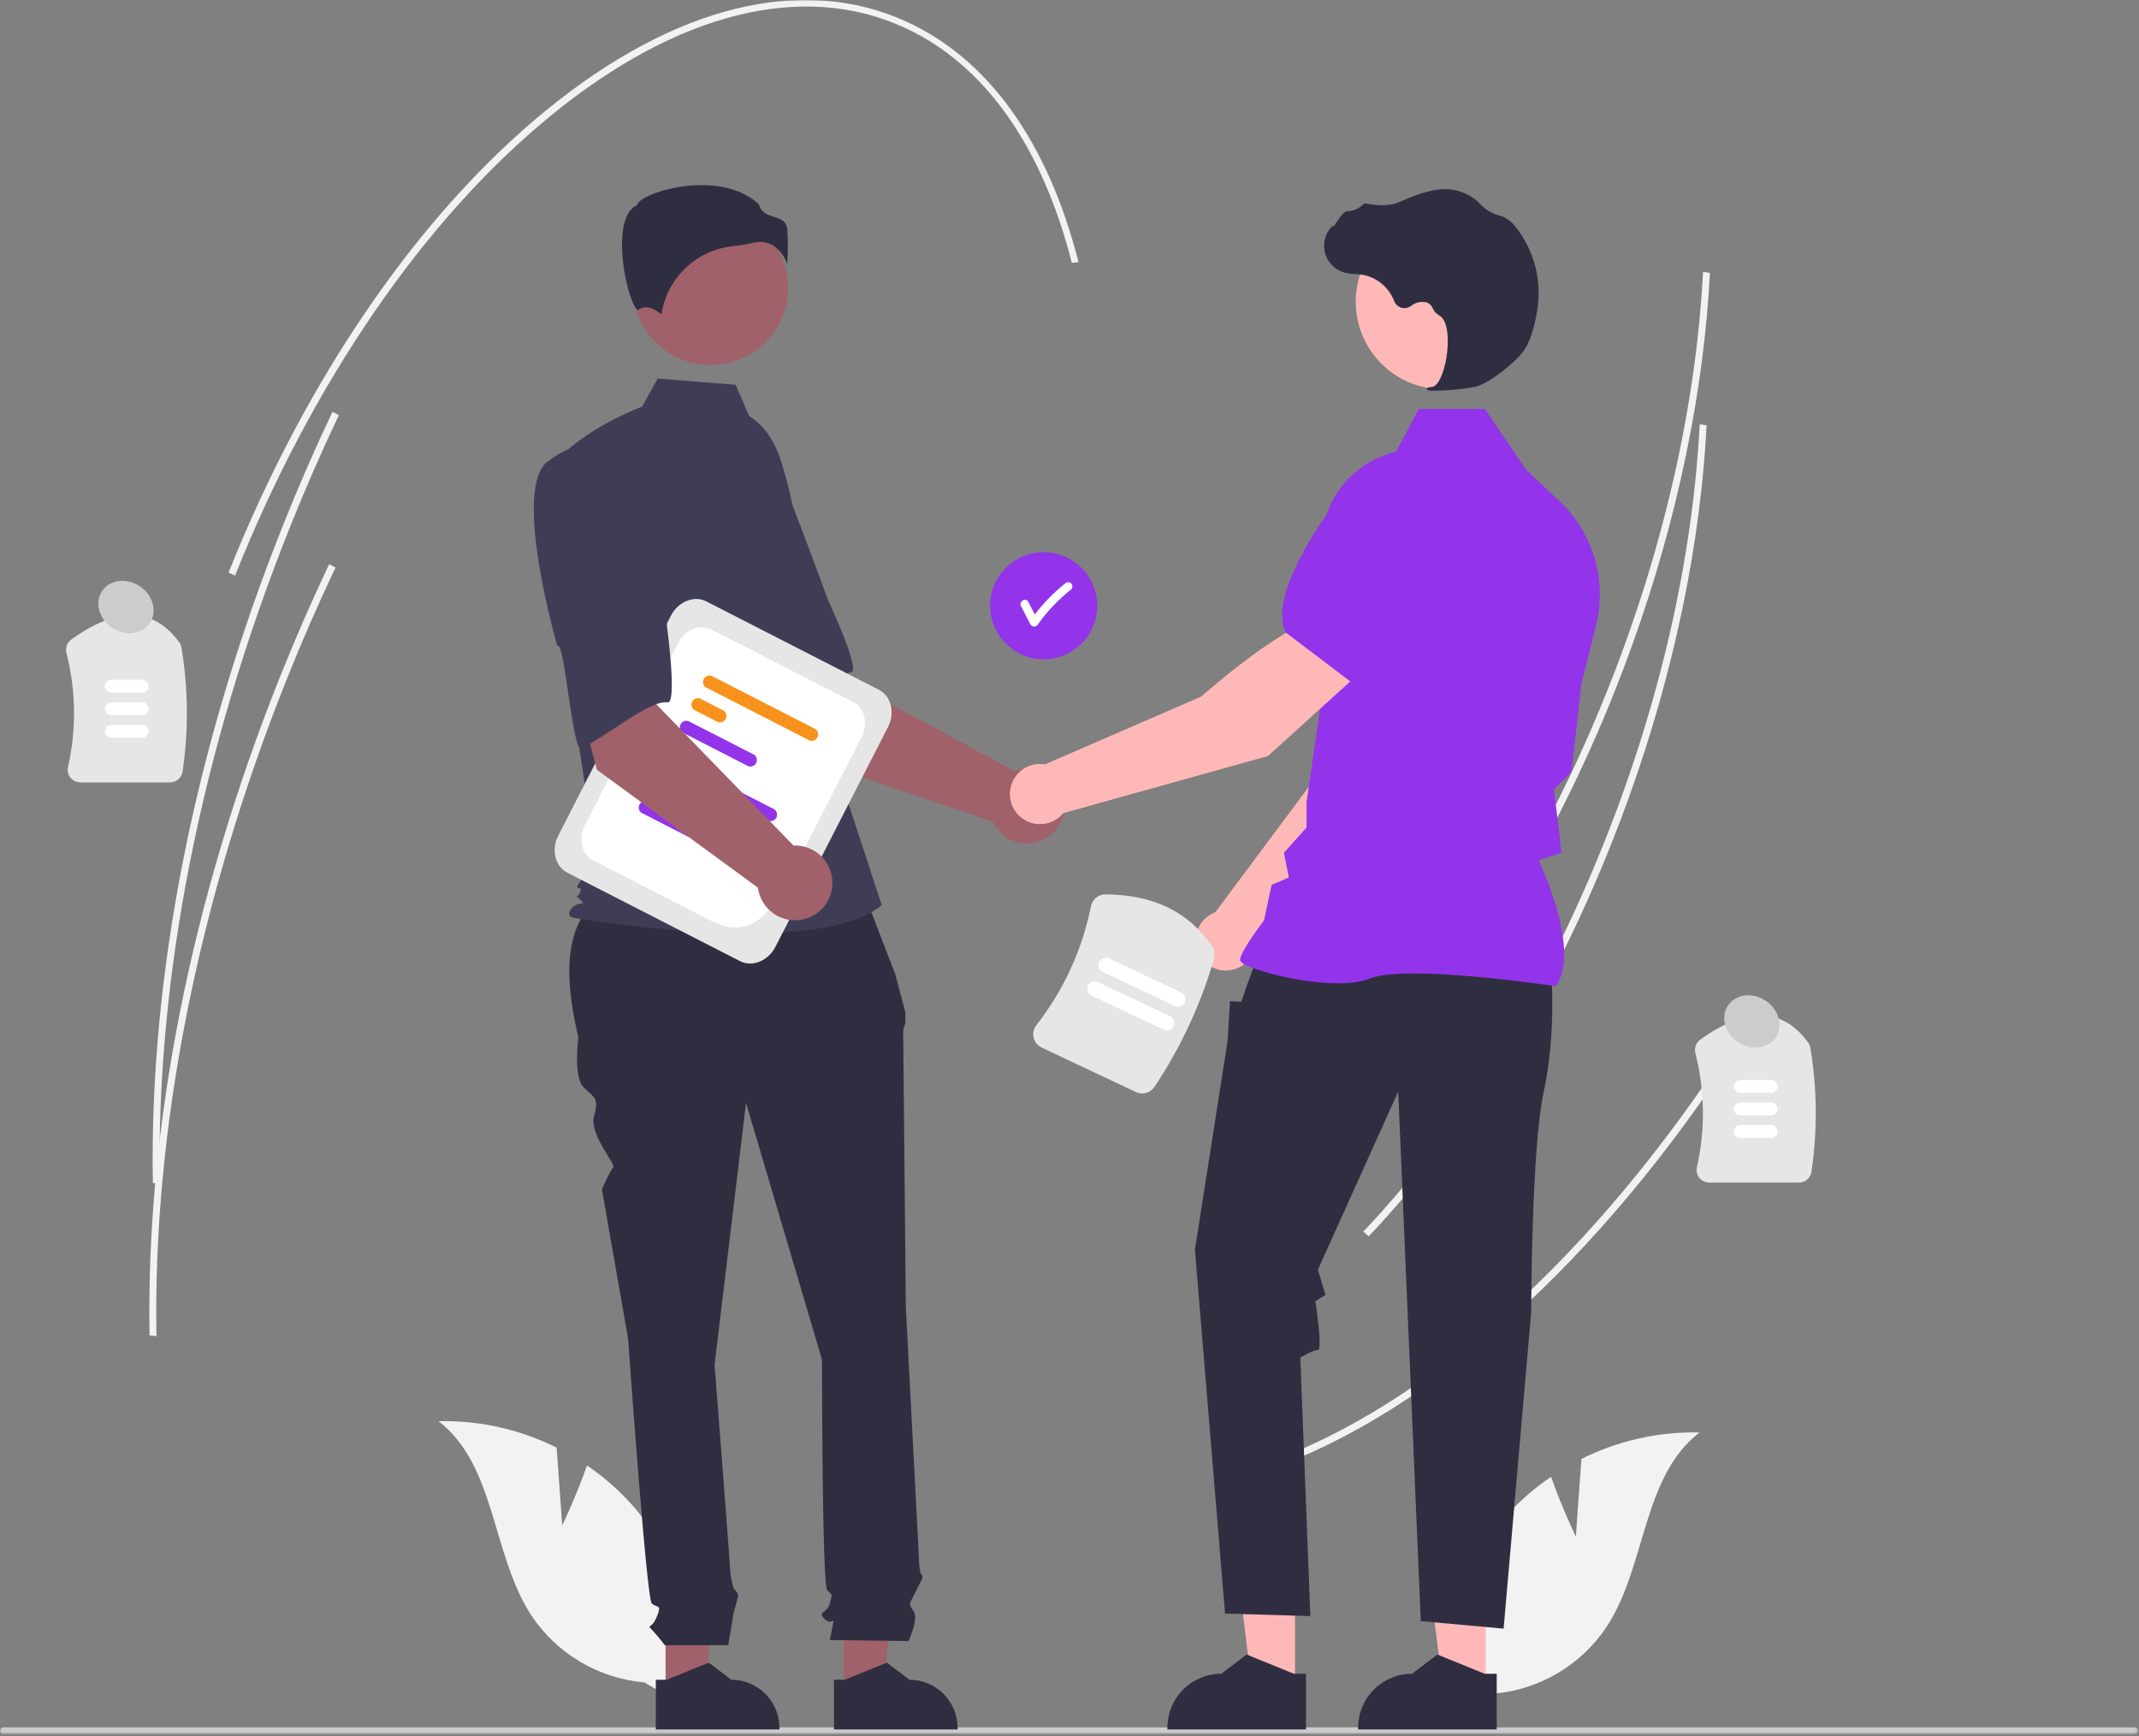 <svg width="759" height="616" viewBox="0 0 759 616" fill="none" xmlns="http://www.w3.org/2000/svg">
<rect x="0" y="0" width="759" height="616" fill="#808080" stroke="none"/>
<g clip-path="url(#clip0_95_967)">
<mask id="mask0_95_967" style="mask-type:luminance" maskUnits="userSpaceOnUse" x="0" y="0" width="759" height="616">
<path d="M758.67 0H0V615.326H758.67V0Z" fill="white"/>
</mask>
<g mask="url(#mask0_95_967)">
<path d="M605.665 112.083C601.724 155.507 590.497 201.294 572.888 245.473C551.112 300.106 521.362 348.226 486.851 384.632L484.936 382.962C519.28 346.732 548.895 298.823 570.579 244.416C590.177 195.25 601.833 144.085 604.304 96.475L606.751 96.884C606.491 101.913 606.129 106.979 605.665 112.083Z" fill="#F2F2F2"/>
<path d="M621.362 364.278C572.889 441.394 514.082 496.494 455.772 519.426L454.592 517.263C512.499 494.489 570.962 439.672 619.213 362.908L621.362 364.278Z" fill="#F2F2F2"/>
<path d="M604.489 166.147C600.548 209.57 589.32 255.358 571.711 299.537C549.936 354.17 520.185 402.29 485.675 438.696L483.76 437.026C518.103 400.795 547.719 352.887 569.403 298.48C589 249.314 600.657 198.148 603.127 150.538L605.575 150.948C605.315 155.976 604.953 161.043 604.489 166.147Z" fill="#F2F2F2"/>
<path d="M60.326 277.628H28.522C27.843 277.629 27.172 277.477 26.559 277.182C25.947 276.887 25.41 276.457 24.987 275.925C24.57 275.407 24.276 274.8 24.126 274.151C23.977 273.503 23.976 272.829 24.125 272.18C27.154 258.814 26.963 244.921 23.569 231.643C23.355 230.769 23.407 229.851 23.718 229.006C24.03 228.162 24.588 227.43 25.319 226.905C41.672 215.143 54.551 215.485 63.598 227.921C64.006 228.488 64.277 229.142 64.39 229.831C66.807 244.363 66.941 259.183 64.786 273.756C64.636 274.832 64.102 275.817 63.282 276.528C62.462 277.24 61.412 277.631 60.326 277.628Z" fill="#E6E6E6"/>
<path d="M50.466 245.779H39.525C38.92 245.779 38.34 245.539 37.912 245.111C37.484 244.683 37.244 244.103 37.244 243.498C37.244 242.893 37.484 242.313 37.912 241.885C38.34 241.457 38.92 241.217 39.525 241.217H50.466C51.07 241.218 51.649 241.459 52.076 241.887C52.502 242.314 52.742 242.894 52.742 243.498C52.742 244.102 52.502 244.682 52.076 245.109C51.649 245.537 51.07 245.778 50.466 245.779Z" fill="white"/>
<path d="M50.466 253.779H39.525C38.92 253.779 38.34 253.539 37.912 253.111C37.484 252.683 37.244 252.103 37.244 251.498C37.244 250.893 37.484 250.313 37.912 249.885C38.34 249.457 38.92 249.217 39.525 249.217H50.466C51.07 249.218 51.649 249.459 52.076 249.887C52.502 250.314 52.742 250.894 52.742 251.498C52.742 252.102 52.502 252.682 52.076 253.109C51.649 253.537 51.07 253.778 50.466 253.779Z" fill="white"/>
<path d="M50.466 261.779H39.525C38.92 261.779 38.34 261.539 37.912 261.111C37.484 260.683 37.244 260.103 37.244 259.498C37.244 258.893 37.484 258.313 37.912 257.885C38.34 257.457 38.92 257.217 39.525 257.217H50.466C51.07 257.218 51.649 257.459 52.076 257.887C52.502 258.314 52.742 258.894 52.742 259.498C52.742 260.102 52.502 260.682 52.076 261.109C51.649 261.537 51.07 261.778 50.466 261.779Z" fill="white"/>
<path d="M638.326 419.628H606.522C605.843 419.629 605.172 419.477 604.559 419.182C603.947 418.887 603.41 418.457 602.987 417.925C602.57 417.406 602.276 416.8 602.126 416.151C601.977 415.503 601.976 414.829 602.125 414.18C605.154 400.814 604.963 386.921 601.569 373.643C601.355 372.769 601.407 371.851 601.718 371.006C602.03 370.162 602.588 369.43 603.319 368.905C619.672 357.143 632.551 357.485 641.598 369.921C642.006 370.488 642.277 371.142 642.39 371.831C644.807 386.363 644.941 401.183 642.786 415.756C642.636 416.832 642.102 417.817 641.282 418.528C640.462 419.24 639.412 419.631 638.326 419.628Z" fill="#E6E6E6"/>
<path d="M628.466 387.779H617.525C616.921 387.778 616.342 387.537 615.915 387.109C615.489 386.682 615.249 386.102 615.249 385.498C615.249 384.894 615.489 384.314 615.915 383.887C616.342 383.459 616.921 383.218 617.525 383.217H628.466C629.071 383.217 629.651 383.457 630.079 383.885C630.507 384.313 630.747 384.893 630.747 385.498C630.747 386.103 630.507 386.683 630.079 387.111C629.651 387.539 629.071 387.779 628.466 387.779Z" fill="white"/>
<path d="M628.466 395.779H617.525C616.921 395.778 616.342 395.537 615.915 395.109C615.489 394.682 615.249 394.102 615.249 393.498C615.249 392.894 615.489 392.314 615.915 391.887C616.342 391.459 616.921 391.218 617.525 391.217H628.466C629.071 391.217 629.651 391.457 630.079 391.885C630.507 392.313 630.747 392.893 630.747 393.498C630.747 394.103 630.507 394.683 630.079 395.111C629.651 395.539 629.071 395.779 628.466 395.779Z" fill="white"/>
<path d="M628.466 403.779H617.525C616.921 403.778 616.342 403.537 615.915 403.109C615.489 402.682 615.249 402.102 615.249 401.498C615.249 400.894 615.489 400.314 615.915 399.887C616.342 399.459 616.921 399.218 617.525 399.217H628.466C629.071 399.217 629.651 399.457 630.079 399.885C630.507 400.313 630.747 400.893 630.747 401.498C630.747 402.103 630.507 402.683 630.079 403.111C629.651 403.539 629.071 403.779 628.466 403.779Z" fill="white"/>
<path d="M758.67 614.136C758.671 614.293 758.64 614.448 758.58 614.592C758.521 614.737 758.433 614.868 758.323 614.979C758.212 615.089 758.081 615.177 757.936 615.237C757.791 615.296 757.636 615.327 757.48 615.326H1.19C0.874 615.326 0.572 615.201 0.349 614.978C0.125 614.755 0 614.452 0 614.136C0 613.821 0.125 613.518 0.349 613.295C0.572 613.072 0.874 612.946 1.19 612.946H757.48C757.636 612.946 757.791 612.976 757.936 613.036C758.081 613.096 758.212 613.183 758.323 613.294C758.433 613.404 758.521 613.536 758.58 613.68C758.64 613.825 758.671 613.98 758.67 614.136Z" fill="#CCCCCC"/>
<path d="M199.504 541.276L197.52 513.688C184.527 507.192 170.144 503.967 155.621 504.292C176.053 520.085 174.416 551.649 188.566 573.251C193.031 579.955 198.947 585.568 205.876 589.674C212.805 593.781 220.57 596.275 228.594 596.973L245.598 606.755C247.543 593.899 246.678 580.774 243.062 568.285C239.447 555.795 233.166 544.238 224.654 534.409C219.824 528.943 214.324 524.107 208.286 520.014C204.569 530.685 199.504 541.276 199.504 541.276Z" fill="#F2F2F2"/>
<path d="M559.166 545.276L561.15 517.688C574.144 511.192 588.526 507.967 603.049 508.292C582.617 524.085 584.254 555.649 570.104 577.251C565.639 583.955 559.723 589.568 552.794 593.674C545.865 597.781 538.1 600.275 530.076 600.973L513.072 610.755C511.127 597.899 511.992 584.774 515.608 572.285C519.223 559.795 525.504 548.238 534.016 538.409C538.846 532.943 544.346 528.107 550.384 524.014C554.101 534.685 559.166 545.276 559.166 545.276Z" fill="#F2F2F2"/>
<path d="M370.335 233.942C380.828 233.942 389.335 225.436 389.335 214.942C389.335 204.449 380.828 195.942 370.335 195.942C359.842 195.942 351.335 204.449 351.335 214.942C351.335 225.436 359.842 233.942 370.335 233.942Z" fill="#9333EA"/>
<path d="M380.089 207.024C379.803 206.751 379.423 206.599 379.028 206.599C378.633 206.599 378.253 206.751 377.967 207.024C373.936 210.239 370.315 213.938 367.185 218.037C366.417 216.55 365.649 215.064 364.881 213.577C363.994 211.862 361.404 213.377 362.29 215.092C363.414 217.266 364.538 219.44 365.661 221.614C365.797 221.836 365.987 222.019 366.214 222.146C366.441 222.274 366.696 222.341 366.956 222.341C367.216 222.341 367.472 222.274 367.699 222.146C367.926 222.019 368.116 221.836 368.252 221.614C371.586 216.917 375.572 212.719 380.089 209.145C380.368 208.863 380.524 208.482 380.524 208.084C380.524 207.687 380.368 207.306 380.089 207.024Z" fill="white"/>
<path d="M285.32 268.819L256.668 223.824L289.846 206.055L298.554 240.385L359.909 273.54C362.332 272.668 364.955 272.52 367.46 273.114C369.965 273.707 372.244 275.017 374.017 276.883C375.791 278.749 376.983 281.091 377.449 283.622C377.915 286.154 377.634 288.767 376.64 291.142C375.647 293.517 373.984 295.552 371.854 296.998C369.724 298.444 367.219 299.239 364.645 299.287C362.071 299.334 359.539 298.631 357.358 297.264C355.176 295.897 353.439 293.925 352.359 291.588L285.32 268.819Z" fill="#A0616A"/>
<path d="M235.735 169.856C226.733 183.074 258.725 231.119 258.725 231.119C260.284 227.759 275.182 265.485 277.678 263.256C284.77 256.922 295.872 239.28 302.043 238.493C305.572 238.044 293.858 213.015 293.858 213.015C293.858 213.015 288.504 198.235 281.24 179.356C279.285 173.981 276.002 169.187 271.696 165.422C267.39 161.656 262.202 159.041 256.614 157.821C256.614 157.821 244.738 156.638 235.735 169.856Z" fill="#3F3D56"/>
<path d="M236.175 600.491L249.782 600.49L256.255 548.005L236.172 548.006L236.175 600.491Z" fill="#A0616A"/>
<path d="M232.703 596.048H236.533L251.487 589.967L259.501 596.047H259.502C264.031 596.047 268.375 597.847 271.577 601.049C274.78 604.252 276.579 608.595 276.58 613.124V613.679L232.704 613.681L232.703 596.048Z" fill="#2F2E41"/>
<path d="M299.391 600.491L312.998 600.49L319.472 548.005L299.389 548.006L299.391 600.491Z" fill="#A0616A"/>
<path d="M295.92 596.048H299.75L314.703 589.967L322.718 596.047H322.719C327.248 596.047 331.591 597.847 334.794 601.049C337.997 604.252 339.796 608.595 339.796 613.124V613.679L295.921 613.681L295.92 596.048Z" fill="#2F2E41"/>
<path d="M305.281 313.552L216.774 315.764C199.964 324.894 199.709 344.655 205.217 368.117C205.217 368.117 203.357 382.062 207.076 385.78C210.795 389.499 212.654 389.499 210.795 396.006C208.935 402.514 218.759 413.143 217.566 414.336C216.373 415.529 213.584 422.037 213.584 422.037L222.88 475.027C222.88 475.027 229.388 567.063 231.247 568.922C233.106 570.782 234.966 568.922 233.106 573.571C231.247 578.219 229.388 576.36 231.247 578.219C232.894 579.995 234.446 581.857 235.895 583.797H258.372C258.372 583.797 260.067 574.5 260.067 573.571C260.067 572.641 261.926 567.063 261.926 566.133C261.926 565.204 260.282 563.56 260.282 563.56C259.715 561.671 259.331 559.73 259.137 557.767C259.137 555.907 253.559 484.324 253.559 484.324L264.715 391.358L291.675 482.464C291.675 482.464 291.675 562.415 293.534 564.274C295.393 566.133 295.393 565.204 294.464 568.922C293.534 572.641 289.815 571.711 292.604 574.5C295.393 577.289 296.323 572.641 295.393 577.289L294.464 581.938L322.353 582.337C322.353 582.337 326.072 574.5 324.213 571.711C322.353 568.922 322.465 569.684 324.733 565.12C327.002 560.556 327.931 559.626 327.002 558.696C326.072 557.767 326.072 552.822 326.072 552.822L321.424 463.871C321.424 463.871 320.494 369.976 320.494 367.187C320.424 365.752 320.688 364.32 321.266 363.005V359.219L317.705 345.805L305.281 313.552Z" fill="#2F2E41"/>
<path d="M252.113 129.515C267.301 129.515 279.613 117.203 279.613 102.015C279.613 86.828 267.301 74.516 252.113 74.516C236.926 74.516 224.614 86.828 224.614 102.015C224.614 117.203 236.926 129.515 252.113 129.515Z" fill="#A0616A"/>
<path d="M265.863 147.69C271.788 151.212 275.332 157.684 277.366 164.269C281.133 176.461 283.4 189.066 284.118 201.806L286.266 239.947L312.879 321.161C289.815 340.677 203.12 325.597 203.12 325.597C203.12 325.597 200.458 324.71 203.12 322.048C205.781 319.387 208.372 321.745 205.71 319.083C203.049 316.422 204.884 319.387 205.771 316.726C206.658 314.064 205.771 315.839 204.884 314.952C203.997 314.064 211.751 306.081 211.751 306.081L204.654 259.463L195.784 165.432C206.429 152.126 227.837 144.282 227.837 144.282L233.369 134.325L261.027 136.537L265.863 147.69Z" fill="#3F3D56"/>
<path d="M274.783 87.405C276.92 88.999 278.503 91.224 279.31 93.765C279.62 89.612 279.64 85.442 279.369 81.286C279.045 78.366 276.989 77.709 274.608 76.948C272.458 76.26 270.027 75.483 269.373 72.648C260.728 64.239 245.68 64.663 235.382 67.596C229.715 69.21 226.454 71.284 226.163 72.499L226.102 72.749L225.872 72.864C221.504 75.048 220.654 81.945 220.71 87.346C220.816 97.522 224.33 109.079 226.309 110.018C226.414 110.068 226.44 110.048 226.486 110.01C229.466 107.629 233.102 110.191 234.7 111.585C235.642 105.26 238.677 99.434 243.319 95.037C247.961 90.639 253.943 87.924 260.309 87.325C262.388 87.124 264.451 86.778 266.482 86.29C267.512 86.024 268.571 85.885 269.635 85.876C271.467 85.849 273.263 86.382 274.783 87.405Z" fill="#2F2E41"/>
<path d="M445.497 335.464L498.397 281.746L512.334 238.783L489.906 229.711C478.795 240.918 467.359 275.226 467.359 275.226L431.253 323.684C430.965 323.791 430.677 323.905 430.394 324.039C428.732 324.823 427.3 326.024 426.237 327.524C425.174 329.024 424.516 330.772 424.327 332.601C424.137 334.429 424.423 336.276 425.155 337.962C425.888 339.648 427.043 341.116 428.509 342.225C429.975 343.334 431.703 344.046 433.524 344.293C435.346 344.539 437.201 344.311 438.908 343.632C440.616 342.952 442.12 341.843 443.274 340.412C444.429 338.982 445.194 337.277 445.497 335.464Z" fill="#FFB8B8"/>
<path d="M483.788 234.626L512.151 242.831L512.257 242.81C522.682 240.786 530.929 223.46 536.012 209.282C537.683 204.605 537.517 199.468 535.547 194.91C533.576 190.351 529.949 186.71 525.397 184.724C522.029 183.282 518.325 182.81 514.703 183.362C511.081 183.914 507.686 185.469 504.902 187.849L490.76 200.027L483.788 234.626Z" fill="#9333EA"/>
<path d="M459.521 598.895L444.267 598.894L437.011 540.059L459.523 540.06L459.521 598.895Z" fill="#FFB8B8"/>
<path d="M463.412 593.915L459.119 593.914L442.356 587.098L433.372 593.913H433.371C428.294 593.914 423.425 595.931 419.835 599.521C416.245 603.111 414.227 607.98 414.227 613.057V613.679L463.411 613.681L463.412 593.915Z" fill="#2F2E41"/>
<path d="M527.204 598.895L511.95 598.894L504.694 540.059L527.207 540.06L527.204 598.895Z" fill="#FFB8B8"/>
<path d="M531.095 593.915L526.802 593.914L510.039 587.098L501.055 593.913H501.054C495.977 593.914 491.108 595.931 487.518 599.521C483.928 603.111 481.911 607.98 481.91 613.057V613.679L531.094 613.681L531.095 593.915Z" fill="#2F2E41"/>
<path d="M550.463 345.47C550.463 345.47 552.244 366.843 547.791 387.326C543.338 407.809 543.338 465.496 543.338 465.496L533.542 577.908L504.153 575.236L496.138 387.326L467.64 450.557L470.312 459.462L466.753 461.689C466.753 461.689 469.421 479.055 467.64 479.055C465.859 479.055 461.406 481.726 461.406 481.726L464.968 573.455L434.689 572.564L424.002 443.432L435.58 369.515L436.47 355.266L440.478 355.431L442.518 349.477L446.267 339.236L550.463 345.47Z" fill="#2F2E41"/>
<path d="M552.002 349.959L552.161 349.736C560.638 337.868 547.889 309.35 545.966 305.216L554.065 302.588L552.241 287.085L551.377 280.174L557.567 273.984L557.584 273.829L561.147 242.659L566.326 221.957C568.278 214.13 568.111 205.926 565.844 198.185C563.577 190.444 559.291 183.446 553.426 177.909L541.453 166.621L526.903 145.092H503.44L495.395 160.288C487.595 162.091 480.675 166.573 475.839 172.953C471.004 179.333 468.561 187.208 468.934 195.205L470.758 235.06L463.62 284.683L463.615 293.663L455.582 302.591L457.336 311.361L451.223 313.981L448.523 326.578C447.406 328.052 440.033 337.884 440.033 340.572C440.033 340.975 440.33 341.365 440.97 341.798C445.995 345.201 473.769 352.138 486.062 347.219C499.156 341.983 551.207 349.837 551.732 349.917L552.002 349.959Z" fill="#9333EA"/>
<path d="M512.141 138.142C529.303 138.142 543.215 124.23 543.215 107.068C543.215 89.906 529.303 75.993 512.141 75.993C494.979 75.993 481.066 89.906 481.066 107.068C481.066 124.23 494.979 138.142 512.141 138.142Z" fill="#FFB8B8"/>
<path d="M509.164 138.645C513.976 138.596 518.776 138.136 523.51 137.27C528.196 136.19 538.537 128.194 541.355 123.47C543.449 119.961 544.706 114.532 545.392 110.596C546.318 105.387 546.139 100.042 544.868 94.907C543.597 89.771 541.261 84.96 538.012 80.785C536.76 79.036 535.058 77.657 533.087 76.796C532.912 76.733 532.733 76.678 532.552 76.631C529.695 75.958 527.104 74.445 525.112 72.289C524.725 71.852 524.308 71.444 523.862 71.067C521.628 69.278 519.002 68.043 516.199 67.464C511.67 66.376 505.192 67.739 496.945 71.518C492.802 73.416 488.204 72.887 484.659 72.213C484.46 72.18 484.257 72.2 484.068 72.27C483.879 72.34 483.712 72.458 483.583 72.613C482.12 74.06 480.163 74.899 478.106 74.962C476.848 75.05 475.571 76.828 474.032 79.144C473.683 79.67 473.276 80.283 472.98 80.658L472.921 79.955L472.229 80.759C471.14 82.022 470.389 83.541 470.046 85.173C469.703 86.805 469.778 88.497 470.264 90.092C470.751 91.687 471.634 93.133 472.83 94.296C474.026 95.458 475.496 96.298 477.105 96.739C478.381 97.044 479.684 97.217 480.996 97.257C481.79 97.308 482.613 97.36 483.402 97.476C485.939 97.928 488.315 99.029 490.299 100.674C492.283 102.318 493.806 104.448 494.721 106.856C494.937 107.413 495.278 107.913 495.717 108.317C496.157 108.721 496.684 109.018 497.256 109.186C497.829 109.354 498.433 109.388 499.021 109.286C499.61 109.184 500.166 108.948 500.649 108.596C501.451 107.937 502.401 107.482 503.418 107.27C504.434 107.057 505.487 107.094 506.486 107.377C507.355 107.831 508.041 108.57 508.43 109.47C508.9 110.472 509.657 111.311 510.606 111.88C513.841 113.444 514.25 120.731 513.26 126.839C512.306 132.728 510.23 137.023 508.213 137.285C506.659 137.486 506.484 137.601 506.379 137.88L506.284 138.129L506.465 138.355C507.333 138.645 508.254 138.744 509.164 138.645Z" fill="#2F2E41"/>
<path d="M483.383 237.949L468.446 218.917C453.231 223.107 426.235 247.17 426.235 247.17L370.793 271.229C368.943 270.918 367.043 271.1 365.285 271.757C363.528 272.414 361.974 273.522 360.781 274.97C359.587 276.418 358.796 278.155 358.488 280.005C358.179 281.856 358.363 283.756 359.022 285.513C359.681 287.27 360.791 288.822 362.24 290.014C363.69 291.205 365.427 291.994 367.279 292.301C369.13 292.607 371.029 292.42 372.785 291.76C374.541 291.099 376.092 289.987 377.282 288.536L449.909 268.274L483.383 237.949Z" fill="#FFB8B8"/>
<path d="M479.803 242.3L503.371 216.028L504.679 197.412C504.923 193.756 504.139 190.105 502.417 186.872C500.694 183.638 498.102 180.951 494.932 179.113C490.619 176.651 485.531 175.919 480.699 177.065C475.866 178.21 471.649 181.148 468.9 185.284C460.572 197.835 451.614 214.804 456.223 224.371L456.27 224.468L479.803 242.3Z" fill="#9333EA"/>
<path d="M262.579 341.05L201.325 309.679C196.968 307.447 195.525 301.529 198.108 296.485L238.047 218.501C240.63 213.458 246.276 211.17 250.633 213.401L311.888 244.772C316.245 247.004 317.688 252.923 315.105 257.966L275.166 335.95C272.583 340.994 266.936 343.281 262.579 341.05Z" fill="#E6E6E6"/>
<path d="M252.113 326.628L210.496 305.314C206.416 303.224 205.064 297.681 207.483 292.958L240.664 228.17C243.083 223.446 248.371 221.304 252.452 223.394L302.716 249.137C306.797 251.227 308.149 256.77 305.729 261.493L287.704 296.689C276.928 317.73 270.29 335.937 252.113 326.628Z" fill="white"/>
<path d="M272.69 291.248L235.828 272.369C235.378 272.048 235.057 271.576 234.926 271.038C234.795 270.5 234.862 269.933 235.114 269.441C235.366 268.948 235.787 268.563 236.3 268.355C236.813 268.147 237.384 268.131 237.908 268.309L274.769 287.187C275.22 287.509 275.54 287.981 275.671 288.519C275.802 289.056 275.736 289.623 275.483 290.116C275.231 290.608 274.81 290.994 274.297 291.202C273.784 291.409 273.214 291.426 272.69 291.248Z" fill="#9333EA"/>
<path d="M240.132 284.7L231.72 280.392C231.269 280.071 230.949 279.598 230.818 279.06C230.687 278.523 230.753 277.956 231.006 277.463C231.258 276.971 231.679 276.585 232.192 276.377C232.705 276.169 233.275 276.153 233.799 276.331L242.212 280.639C242.662 280.961 242.982 281.433 243.113 281.971C243.245 282.508 243.178 283.075 242.926 283.568C242.673 284.061 242.252 284.446 241.739 284.654C241.226 284.862 240.656 284.878 240.132 284.7Z" fill="#9333EA"/>
<path d="M250.922 300.353L227.611 288.414C227.16 288.093 226.84 287.62 226.709 287.083C226.578 286.545 226.645 285.978 226.897 285.486C227.149 284.993 227.57 284.608 228.083 284.4C228.596 284.192 229.167 284.176 229.691 284.354L253.002 296.292C253.452 296.613 253.773 297.086 253.904 297.624C254.035 298.161 253.968 298.728 253.716 299.221C253.464 299.713 253.043 300.099 252.53 300.307C252.017 300.515 251.446 300.531 250.922 300.353Z" fill="#9333EA"/>
<path d="M287.277 262.766L250.415 243.887C249.965 243.566 249.644 243.094 249.513 242.556C249.382 242.018 249.449 241.451 249.701 240.959C249.953 240.466 250.374 240.081 250.887 239.873C251.4 239.665 251.971 239.649 252.495 239.827L289.356 258.705C289.807 259.027 290.127 259.499 290.258 260.037C290.389 260.574 290.323 261.141 290.07 261.634C289.818 262.126 289.397 262.512 288.884 262.72C288.371 262.928 287.801 262.944 287.277 262.766Z" fill="#F7931D"/>
<path d="M254.719 256.218L246.307 251.91C245.856 251.589 245.536 251.116 245.405 250.578C245.274 250.041 245.34 249.474 245.593 248.981C245.845 248.489 246.266 248.103 246.779 247.895C247.292 247.688 247.862 247.671 248.386 247.849L256.798 252.157C257.249 252.479 257.569 252.951 257.7 253.489C257.831 254.027 257.765 254.593 257.513 255.086C257.26 255.579 256.839 255.964 256.326 256.172C255.813 256.38 255.243 256.396 254.719 256.218Z" fill="#F7931D"/>
<path d="M265.509 271.871L242.198 259.932C241.747 259.611 241.427 259.138 241.296 258.601C241.165 258.063 241.232 257.496 241.484 257.004C241.736 256.511 242.157 256.126 242.67 255.918C243.183 255.71 243.754 255.694 244.278 255.872L267.589 267.81C268.039 268.131 268.36 268.604 268.491 269.142C268.622 269.679 268.555 270.246 268.303 270.739C268.051 271.231 267.63 271.617 267.117 271.825C266.604 272.033 266.033 272.049 265.509 271.871Z" fill="#9333EA"/>
<path d="M211.82 273.158L197.982 221.64L234.962 214.64L232.973 250.001L281.561 300.031C284.133 299.926 286.68 300.571 288.892 301.889C291.104 303.206 292.884 305.139 294.017 307.451C295.149 309.763 295.584 312.354 295.269 314.909C294.954 317.464 293.903 319.873 292.242 321.84C290.582 323.808 288.386 325.25 285.92 325.991C283.455 326.732 280.827 326.739 278.357 326.012C275.888 325.286 273.683 323.856 272.012 321.898C270.34 319.939 269.275 317.537 268.946 314.984L211.82 273.158Z" fill="#A0616A"/>
<path d="M194.198 163.879C181.646 173.788 197.757 229.216 197.757 229.216C200.251 226.479 203.15 266.936 206.198 265.558C214.864 261.643 230.746 248.142 236.869 249.243C240.37 249.872 236.702 222.482 236.702 222.482C236.702 222.482 236.027 206.778 234.759 186.589C234.506 180.874 232.812 175.317 229.833 170.433C226.855 165.55 222.69 161.5 217.725 158.659C217.725 158.659 206.75 153.969 194.198 163.879Z" fill="#3F3D56"/>
<path d="M403.054 387.504L369.628 371.72C368.913 371.384 368.283 370.891 367.786 370.277C367.289 369.664 366.938 368.945 366.758 368.176C366.577 367.424 366.568 366.641 366.733 365.885C366.898 365.129 367.232 364.42 367.71 363.811C377.392 351.437 384.041 336.965 387.123 321.558C387.356 320.378 387.99 319.315 388.919 318.551C389.848 317.787 391.012 317.369 392.215 317.367C409.263 317.425 422.004 323.65 430.083 335.867C430.509 336.502 430.791 337.223 430.91 337.978C431.029 338.734 430.982 339.507 430.771 340.242C426.093 356.366 418.975 371.679 409.663 385.649C408.972 386.705 407.922 387.475 406.707 387.816C405.491 388.157 404.194 388.046 403.054 387.504Z" fill="#E6E6E6"/>
<path d="M412.887 365.366L387.329 353.297C386.693 352.997 386.203 352.456 385.965 351.795C385.728 351.133 385.763 350.404 386.064 349.768C386.364 349.132 386.904 348.641 387.566 348.404C388.228 348.167 388.957 348.202 389.593 348.502L415.151 360.571C415.466 360.72 415.749 360.929 415.983 361.187C416.216 361.445 416.397 361.746 416.515 362.074C416.632 362.402 416.684 362.749 416.667 363.097C416.65 363.445 416.565 363.786 416.417 364.101C416.268 364.416 416.059 364.698 415.801 364.932C415.543 365.166 415.242 365.347 414.914 365.464C414.586 365.582 414.238 365.634 413.891 365.617C413.543 365.6 413.202 365.515 412.887 365.366Z" fill="white"/>
<path d="M416.857 356.958L391.299 344.889C390.663 344.589 390.173 344.048 389.936 343.386C389.698 342.725 389.734 341.995 390.034 341.36C390.334 340.724 390.875 340.233 391.537 339.996C392.199 339.759 392.928 339.794 393.563 340.094L419.122 352.163C419.757 352.463 420.248 353.004 420.485 353.666C420.723 354.328 420.687 355.057 420.387 355.693C420.087 356.328 419.546 356.819 418.884 357.056C418.222 357.294 417.493 357.258 416.857 356.958Z" fill="white"/>
<path d="M382.706 93.015L380.327 93.276C369.719 51.591 349.159 22.713 320.865 9.762C284.898 -6.702 240.422 4.354 195.631 40.892C150.613 77.616 110.76 135.625 83.414 204.235L81.106 203.178C108.571 134.269 148.629 75.98 193.9 39.051C239.398 1.936 284.781 -9.2 321.689 7.694C350.794 21.016 371.893 50.52 382.706 93.015Z" fill="#F2F2F2"/>
<path d="M120.232 147.304C114.01 160.41 108.093 173.989 102.643 187.662C71.282 266.344 55.39 346.699 56.689 420.045L54.238 419.784C52.938 346.165 68.876 265.533 100.334 186.605C105.8 172.894 111.734 159.277 117.974 146.133L120.232 147.304Z" fill="#F2F2F2"/>
<path d="M119.056 201.367C112.834 214.474 106.916 228.052 101.466 241.725C70.106 320.408 54.214 400.763 55.512 474.109L53.061 473.847C51.761 400.229 67.699 319.596 99.158 240.669C104.623 226.957 110.558 213.341 116.798 200.197L119.056 201.367Z" fill="#F2F2F2"/>
<path d="M53.179 221.029C55.889 216.957 54.285 211.127 49.597 208.009C44.91 204.89 38.913 205.663 36.204 209.736C33.494 213.808 35.098 219.638 39.786 222.756C44.473 225.875 50.47 225.102 53.179 221.029Z" fill="#CCCCCC"/>
<path d="M630.121 368.099C632.831 364.026 631.227 358.196 626.539 355.078C621.852 351.959 615.855 352.732 613.146 356.805C610.436 360.877 612.04 366.707 616.728 369.825C621.415 372.944 627.412 372.171 630.121 368.099Z" fill="#CCCCCC"/>
</g>
</g>
<defs>
<clipPath id="clip0_95_967">
<rect width="759" height="616" fill="white"/>
</clipPath>
</defs>
</svg>
